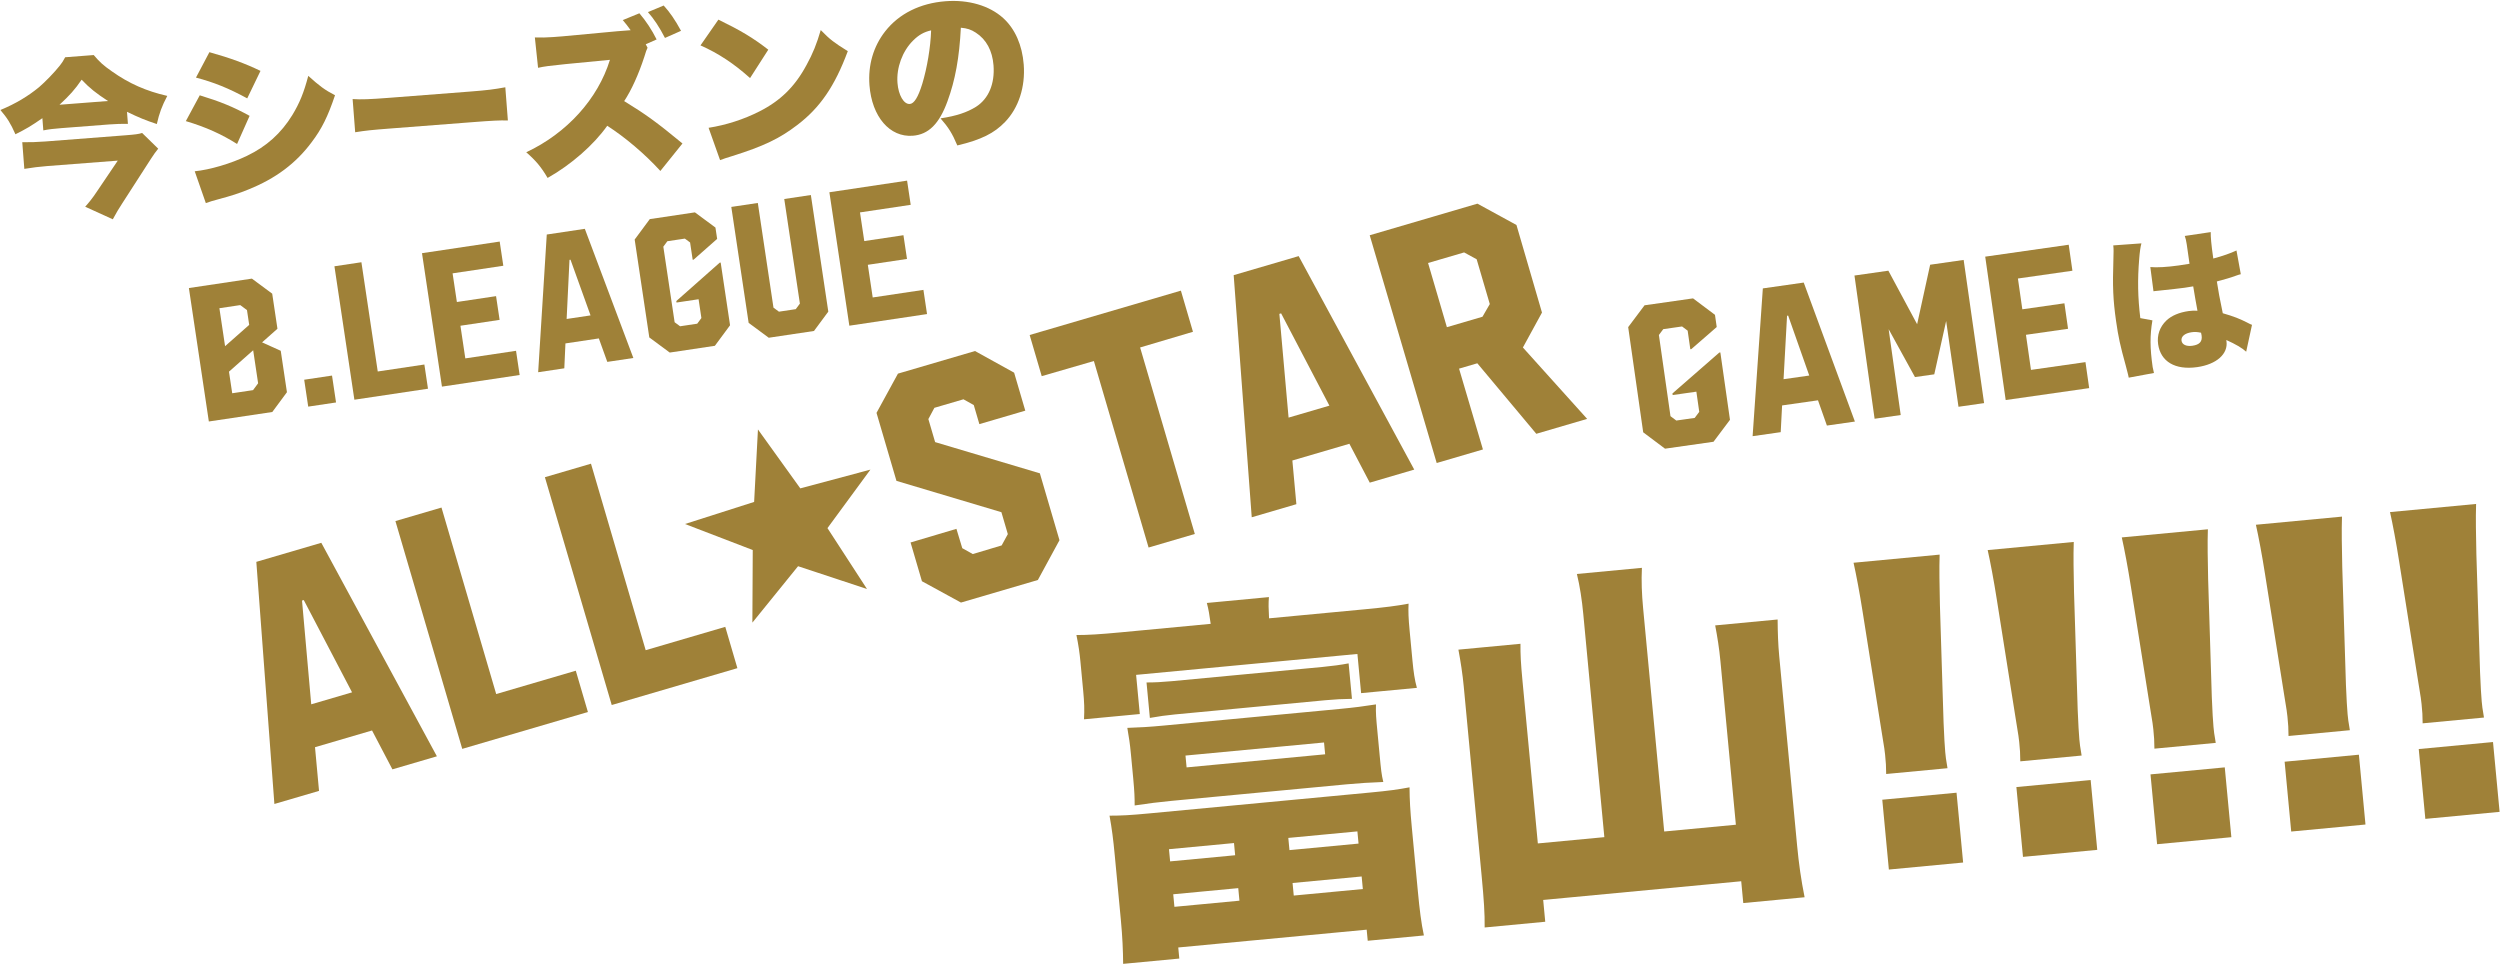 <?xml version="1.0" encoding="utf-8"?>
<!-- Generator: Adobe Illustrator 15.1.0, SVG Export Plug-In . SVG Version: 6.00 Build 0)  -->
<!DOCTYPE svg PUBLIC "-//W3C//DTD SVG 1.1//EN" "http://www.w3.org/Graphics/SVG/1.1/DTD/svg11.dtd">
<svg version="1.1" id="レイヤー_1" xmlns="http://www.w3.org/2000/svg" xmlns:xlink="http://www.w3.org/1999/xlink" x="0px"
	 y="0px" width="710px" height="274px" viewBox="0 0 710 274" enable-background="new 0 0 710 274" xml:space="preserve">
<g>
	<g>
		<path fill="#9F8138" d="M12.035,33.562c-3.263,2.266-4.627,3.059-7.654,4.569c-1.368-3.087-2.267-4.541-4.266-6.892
			c4.379-1.812,7.899-3.95,10.994-6.498c1.705-1.458,4.39-4.22,5.911-6.155c0.627-0.785,0.845-1.146,1.491-2.326l8.106-0.626
			c1.676,1.983,2.732,2.933,5.069,4.571c4.989,3.545,9.87,5.673,15.821,7.032c-1.543,2.919-2.271,4.94-2.969,7.991
			c-3.228-1.077-5.053-1.82-8.472-3.472l0.264,3.418c-1.624-0.022-3.389,0.016-5.293,0.164L17.412,36.39
			c-2.149,0.166-3.512,0.32-5.109,0.64L12.035,33.562z M44.931,42.224c-0.541,0.631-1.472,1.931-2.084,2.912l-8.16,12.666
			c-1.011,1.552-1.532,2.428-2.651,4.479l-7.841-3.57c1.041-1.161,2.073-2.42,3.305-4.283l5.952-8.811L13.38,47.164
			c-2.148,0.166-4.192,0.422-6.472,0.795L6.324,40.39c2.164,0.029,4.222-0.032,6.567-0.213l22.806-1.76
			c2.588-0.2,3.708-0.335,4.666-0.655L44.931,42.224z M30.671,28.685c-3.363-2.197-5.192-3.628-7.492-6.054
			c-1.852,2.747-3.436,4.49-6.279,7.117L30.671,28.685z"/>
		<path fill="#9F8138" d="M56.731,27.066c5.786,1.764,9.539,3.292,14.157,5.834l-3.559,7.987c-4.441-2.801-8.919-4.813-14.551-6.492
			L56.731,27.066z M55.302,48.644c4.29-0.43,10.248-2.167,14.841-4.388c5.589-2.692,9.675-6.396,12.863-11.555
			c2.092-3.453,3.289-6.395,4.543-11.159c3.167,2.85,4.682,4.011,7.597,5.505c-2.038,6.053-3.781,9.577-6.634,13.334
			c-4.495,6.046-10.256,10.322-17.927,13.419c-2.81,1.151-4.872,1.801-8.722,2.835c-1.398,0.354-2.355,0.673-3.407,1.049
			L55.302,48.644z M59.47,14.818c5.925,1.655,10.222,3.239,14.509,5.315l-3.769,7.807c-5.283-2.884-9.491-4.573-14.555-5.901
			L59.47,14.818z"/>
		<path fill="#9F8138" d="M100.144,28.136c2.321,0.165,4.966,0.059,10.045-0.333L133.532,26c4.883-0.377,6.732-0.618,9.978-1.212
			l0.728,9.425c-2.363-0.064-4.516,0.054-10.083,0.483l-23.245,1.794c-5.47,0.422-7.078,0.595-10.038,1.07L100.144,28.136z"/>
		<path fill="#9F8138" d="M179.104,8.58c-0.879-1.209-1.319-1.814-2.236-2.874l4.714-1.936c1.834,2.118,3.559,4.736,4.897,7.433
			l-3.088,1.369l0.519,0.991c-0.379,0.815-0.379,0.815-0.89,2.476c-1.667,5.139-3.728,9.622-5.751,12.677
			c6.135,3.751,9.311,6.061,16.551,12.035l-6.275,7.804c-4.4-4.818-9.973-9.546-15.09-12.836
			c-3.808,5.403-10.248,11.059-16.935,14.817c-1.812-3.102-3.326-4.901-6.065-7.293c11.521-5.409,20.35-15.13,23.765-26.25
			l-12.678,1.224c-4.437,0.441-6.041,0.663-7.731,1.039l-0.912-8.625c1.92,0.048,3.246,0.044,5.151-0.103
			c0.342-0.027,1.27-0.098,2.734-0.211l15.56-1.447L179.104,8.58z M188.486,1.567c1.77,1.927,3.266,4.121,4.927,7.185l-4.561,2.022
			c-1.616-3.118-3.063-5.315-4.84-7.339L188.486,1.567z"/>
		<path fill="#9F8138" d="M204.025,5.574c6.432,3.139,9.78,5.141,14.168,8.535l-5.174,8.063c-4.592-4.116-8.991-7.019-14.079-9.279
			L204.025,5.574z M201.239,36.297c4.951-0.774,9.984-2.392,14.428-4.65c5.958-3.015,10.07-7.017,13.377-13.167
			c1.81-3.283,2.921-6.072,4.047-9.941c2.615,2.697,3.813,3.586,7.684,5.99c-3.702,9.964-7.896,16.084-14.394,21.007
			c-5.01,3.826-9.51,5.991-18.431,8.792c-1.871,0.586-2.16,0.658-3.449,1.15L201.239,36.297z"/>
		<path fill="#9F8138" d="M269.089,28.75c-2.35,6.469-5.411,9.458-9.854,9.8c-6.544,0.505-11.617-5.391-12.307-14.328
			c-0.441-5.714,1.113-11.041,4.467-15.328c3.935-5.02,9.945-7.989,17.124-8.543c6.544-0.505,12.476,1.248,16.384,4.777
			c3.382,3.079,5.408,7.688,5.834,13.207c0.49,6.349-1.458,12.296-5.277,16.275c-3.091,3.235-6.828,5.096-13.582,6.698
			c-1.444-3.426-2.507-5.112-4.77-7.689c4.564-0.696,7.532-1.711,10.064-3.282c3.605-2.293,5.388-6.557,4.985-11.783
			c-0.32-4.151-2.042-7.358-5.04-9.289c-1.345-0.879-2.454-1.236-4.234-1.393C272.456,16.356,271.282,22.785,269.089,28.75z
			 M259.31,11.525c-3.012,2.984-4.761,7.688-4.425,12.034c0.268,3.467,1.797,6.101,3.506,5.969c1.221-0.095,2.359-1.902,3.537-5.726
			c1.37-4.527,2.349-10.302,2.513-15.178C262.413,9.075,260.906,9.928,259.31,11.525z"/>
	</g>
	<g>
		<path fill="#9F8138" d="M79.732,99.625l1.758,11.76l-4.156,5.62l-18.023,2.696l-5.668-37.898l17.891-2.675l5.772,4.271
			l1.489,9.963l-4.365,3.868L79.732,99.625z M62.308,87.533l1.612,10.782l6.85-6.05l-0.629-4.202l-1.914-1.416L62.308,87.533z
			 M73.305,108.854l-1.403-9.382l-6.872,6.081l0.917,6.131l5.92-0.886L73.305,108.854z"/>
		<path fill="#9F8138" d="M86.393,107.842l7.901-1.182l1.142,7.638l-7.901,1.182L86.393,107.842z"/>
		<path fill="#9F8138" d="M102.639,74.476l4.64,31.026l13.241-1.98l1.027,6.871l-20.904,3.126l-5.668-37.897L102.639,74.476z"/>
		<path fill="#9F8138" d="M142.938,75.474l-14.403,2.154l1.218,8.14l11.127-1.664l1.008,6.739l-11.127,1.664l1.388,9.276
			l14.403-2.154l1.027,6.871l-22.067,3.3l-5.667-37.897l22.066-3.3L142.938,75.474z"/>
		<path fill="#9F8138" d="M155.283,66.602l10.809-1.616l13.781,36.684l-7.4,1.106l-2.402-6.665l-9.486,1.419l-0.32,7.072
			l-7.426,1.11L155.283,66.602z M160.924,90.589l6.791-1.016l-5.689-15.819l-0.29,0.043L160.924,90.589z"/>
		<path fill="#9F8138" d="M196.986,73.739l-0.264,0.04l-0.735-4.916l-1.489-1.101l-4.968,0.743l-1.146,1.549l3.21,21.46l1.549,1.146
			l4.863-0.729l1.19-1.609l-0.799-5.339l-6.263,0.937l-0.063-0.422l12.312-10.893l0.29-0.043l2.664,17.812l-4.314,5.833
			l-12.817,1.917l-5.803-4.292l-4.157-27.803l4.292-5.802l12.817-1.917l5.833,4.315l0.481,3.224L196.986,73.739z"/>
		<path fill="#9F8138" d="M227.169,86.22l-4.442-29.705l7.558-1.13l4.952,33.114l-4.068,5.499l-12.843,1.921l-5.712-4.225
			l-4.925-32.93l7.532-1.126l4.446,29.731l1.55,1.146L226,87.8L227.169,86.22z"/>
		<path fill="#9F8138" d="M258.639,58.169l-14.403,2.155l1.218,8.14l11.125-1.664l1.008,6.739l-11.125,1.664l1.387,9.276
			l14.402-2.154l1.028,6.871l-22.067,3.301l-5.668-37.897l22.068-3.301L258.639,58.169z"/>
	</g>
	<g>
		<g>
			<g>
				<path fill="#9F8138" d="M480.334,99.148l-0.284,0.04l-0.754-5.281l-1.59-1.193l-5.339,0.763l-1.241,1.654l3.292,23.059
					l1.654,1.241l5.226-0.746l1.29-1.72l-0.819-5.735l-6.729,0.961l-0.065-0.455l13.295-11.604l0.312-0.045l2.732,19.14l-4.675,6.23
					l-13.771,1.966l-6.198-4.649l-4.265-29.873l4.648-6.199l13.773-1.966l6.23,4.675l0.494,3.464L480.334,99.148z"/>
				<path fill="#9F8138" d="M500.647,81.905l11.614-1.658l14.531,39.477l-7.951,1.135l-2.53-7.172l-10.194,1.455l-0.395,7.59
					l-7.979,1.14L500.647,81.905z M506.531,107.694l7.298-1.042l-5.994-17.022l-0.312,0.045L506.531,107.694z"/>
				<path fill="#9F8138" d="M557.676,73.821l5.806,40.664l-7.27,1.038l-3.507-24.36l-3.372,15.144l-5.481,0.782l-7.475-13.595
					l3.422,24.373l-7.412,1.058l-5.72-40.676l9.627-1.375l8.168,15.205l3.701-16.899L557.676,73.821z"/>
				<path fill="#9F8138" d="M588.566,76.887l-15.476,2.209l1.249,8.746l11.955-1.707l1.033,7.241l-11.955,1.707l1.423,9.967
					l15.477-2.209l1.054,7.383l-23.711,3.386l-5.813-40.722l23.711-3.385L588.566,76.887z"/>
			</g>
		</g>
		<g>
			<path fill="#9F8138" d="M608.166,69.115c-0.262,0.908-0.481,2.417-0.634,4.397c-0.494,5.986-0.396,10.931,0.315,16.833
				l3.44,0.639c-0.731,4.324-0.707,7.844,0.065,13.258c0.031,0.213,0.152,0.761,0.371,1.687l-7.161,1.327
				c-0.152-0.762-0.152-0.762-0.821-3.319c-1.619-5.858-2.125-8.179-2.782-12.782c-0.857-6.011-1.01-9.816-0.754-17.465
				c0.067-1.966,0.074-3.142-0.017-3.781c-0.007-0.042-0.019-0.128-0.031-0.213L608.166,69.115z M610.692,75.845
				c1.81,0.177,4.829,0.006,8.069-0.456c0.895-0.128,1.619-0.231,3.063-0.48c-0.365-2.558-0.365-2.558-0.792-5.542
				c-0.146-1.023-0.334-1.735-0.554-2.356l7.368-1.095c-0.019,1.394,0.122,3.288,0.725,7.508c2.558-0.67,5.042-1.546,6.589-2.289
				l1.224,6.741c-0.548,0.123-0.67,0.183-1.541,0.481c-1.279,0.487-3.16,1.018-5.256,1.577c0.518,3.319,0.683,4.166,1.681,9.025
				c3.13,0.901,4.786,1.535,7.417,2.899c0.237,0.14,0.469,0.237,0.883,0.396l-1.651,7.63c-1.15-1.053-3.002-2.138-5.65-3.325
				c0.024,0.171,0.042,0.299,0.049,0.341c0.517,3.624-2.845,6.583-8.302,7.362c-6.266,0.895-10.4-1.561-11.106-6.505
				c-0.365-2.559,0.47-4.938,2.345-6.729c1.456-1.382,3.631-2.302,6.316-2.685c0.895-0.128,1.546-0.134,2.508-0.098
				c-0.213-1.188-0.243-1.4-0.614-3.392c-0.25-1.443-0.335-2.041-0.591-3.526c-0.975,0.183-1.571,0.269-2.423,0.39
				c-1.279,0.183-3.765,0.45-7.363,0.833c-0.518,0.03-0.858,0.079-0.986,0.097c-0.085,0.012-0.299,0.042-0.512,0.073L610.692,75.845
				z M625.099,94.493c-1.12-0.232-1.778-0.269-2.673-0.141c-1.961,0.28-3.045,1.218-2.874,2.411
				c0.158,1.108,1.369,1.675,3.074,1.432c2.047-0.293,2.875-1.193,2.631-2.898L625.099,94.493z"/>
		</g>
	</g>
	<g>
		<path fill="#9F8138" d="M343.834,177.17c-0.343-2.508-0.596-4.072-1.089-5.931l17.627-1.666c-0.146,1.814-0.112,3.293,0.04,6.031
			l27.071-2.557c5.876-0.555,9.224-0.978,12.552-1.609c-0.106,2.233-0.033,4.132,0.304,7.699l0.803,8.499
			c0.307,3.253,0.62,5.446,1.258,7.716l-15.844,1.496l-1.051-11.123l-62.85,5.937l1.05,11.122l-15.844,1.496
			c0.152-2.872,0.069-4.875-0.219-7.918l-0.792-8.395c-0.238-2.518-0.551-4.712-1.144-7.619c3.283,0.006,6.755-0.215,12.526-0.76
			L343.834,177.17z M316.594,242.942c-0.456-4.826-0.818-7.545-1.49-11.293c3.388-0.002,5.811-0.125,11.267-0.641l62.745-5.926
			c5.352-0.506,7.859-0.849,11.188-1.48c0.032,3.703,0.195,6.545,0.65,11.372l1.725,18.257c0.476,5.037,0.947,8.908,1.704,12.438
			l-15.949,1.506l-0.297-3.148l-53.512,5.055l0.297,3.147l-15.949,1.507c-0.032-3.703-0.188-7.604-0.654-12.535L316.594,242.942z
			 M391.808,214.349c0.407,4.302,0.525,5.561,1.048,7.734c-3.691,0.137-7.06,0.35-10.417,0.666l-49.839,4.707
			c-3.568,0.338-6.601,0.73-10.358,1.297c0.001-2.224-0.042-3.807-0.418-7.795l-0.625-6.61c-0.347-3.672-0.531-4.501-1.038-7.63
			c3.377-0.107,6.22-0.27,10.417-0.666l49.84-4.707c4.196-0.396,7.02-0.77,10.357-1.296c-0.076,2.548,0.043,3.808,0.409,7.688
			L391.808,214.349z M325.611,193.817c2.014,0.021,4.646-0.121,7.27-0.369l42.705-4.033c2.728-0.258,5.341-0.609,7.42-1.018
			l0.951,10.072c-2.643,0.037-4.856,0.141-7.479,0.389l-42.81,4.043c-2.413,0.229-4.606,0.541-7.105,0.988L325.611,193.817z
			 M332.316,244.633l18.467-1.744l-0.327-3.462l-18.467,1.744L332.316,244.633z M333.535,257.539l18.467-1.744l-0.337-3.567
			l-18.467,1.744L333.535,257.539z M336.676,214.58l0.317,3.358l39.347-3.717l-0.316-3.357L336.676,214.58z M366.207,241.433
			l19.62-1.854l-0.327-3.463l-19.621,1.854L366.207,241.433z M367.426,254.339l19.621-1.854l-0.337-3.568l-19.622,1.854
			L367.426,254.339z"/>
		<path fill="#9F8138" d="M449.65,174.374c-0.377-3.986-0.953-7.85-1.814-11.367l18.467-1.744
			c-0.179,3.723-0.041,7.414,0.346,11.506l5.985,63.375l20.355-1.922l-4.38-46.377c-0.357-3.777-0.864-6.906-1.496-10.233
			l17.732-1.675c0.032,3.702,0.13,6.975,0.457,10.438l5.084,53.826c0.476,5.037,1.121,9.634,2.121,14.621l-17.418,1.645
			l-0.584-6.191l-56.24,5.312l0.584,6.191l-17.207,1.625c0.053-3.922-0.219-7.92-0.854-14.635l-5.084-53.826
			c-0.326-3.463-0.873-7.012-1.515-10.443l17.627-1.665c-0.027,3.073,0.096,5.495,0.562,10.427l4.37,46.272l18.887-1.784
			L449.65,174.374z"/>
		<path fill="#9F8138" d="M535.674,219.815c-0.018-2.434-0.077-3.062-0.306-5.477c-0.108-1.154-0.108-1.154-1.123-7.408
			l-5.24-33.064c-0.81-5.217-1.869-10.833-2.597-14.046l24.448-2.31c-0.139,4.143-0.037,8.578,0.078,14.285l1.043,33.459
			c0.187,4.217,0.31,6.641,0.468,8.318c0.109,1.154,0.199,2.1,0.646,4.598L535.674,219.815z M536.438,246.95l-1.873-19.831
			l21.09-1.991l1.873,19.83L536.438,246.95z"/>
		<path fill="#9F8138" d="M573.764,216.218c-0.019-2.433-0.078-3.062-0.306-5.476c-0.109-1.154-0.109-1.154-1.123-7.409
			l-5.24-33.064c-0.81-5.216-1.87-10.833-2.597-14.046l24.447-2.31c-0.139,4.143-0.037,8.578,0.078,14.285l1.044,33.459
			c0.187,4.217,0.31,6.641,0.468,8.318c0.109,1.154,0.198,2.1,0.646,4.598L573.764,216.218z M574.526,243.353l-1.873-19.831
			l21.091-1.991l1.873,19.83L574.526,243.353z"/>
		<path fill="#9F8138" d="M611.854,212.62c-0.019-2.433-0.078-3.062-0.307-5.476c-0.108-1.154-0.108-1.154-1.123-7.409l-5.24-33.064
			c-0.81-5.216-1.87-10.832-2.597-14.045l24.448-2.31c-0.139,4.142-0.037,8.577,0.078,14.284l1.043,33.459
			c0.187,4.217,0.31,6.641,0.469,8.318c0.108,1.154,0.197,2.1,0.646,4.598L611.854,212.62z M612.616,239.755l-1.873-19.83
			l21.09-1.992l1.873,19.83L612.616,239.755z"/>
		<path fill="#9F8138" d="M649.942,209.022c-0.019-2.432-0.078-3.062-0.306-5.475c-0.109-1.154-0.109-1.154-1.124-7.41
			l-5.239-33.063c-0.811-5.216-1.87-10.833-2.598-14.046l24.448-2.31c-0.139,4.142-0.037,8.578,0.078,14.284l1.044,33.46
			c0.187,4.216,0.31,6.64,0.468,8.318c0.109,1.154,0.198,2.099,0.646,4.597L649.942,209.022z M650.705,236.157l-1.873-19.83
			l21.091-1.992l1.873,19.83L650.705,236.157z"/>
		<path fill="#9F8138" d="M688.031,205.425c-0.018-2.432-0.077-3.062-0.306-5.475c-0.108-1.154-0.108-1.154-1.123-7.41l-5.24-33.063
			c-0.81-5.216-1.87-10.833-2.597-14.046l24.447-2.309c-0.138,4.141-0.036,8.577,0.079,14.283l1.043,33.46
			c0.187,4.216,0.31,6.64,0.468,8.318c0.109,1.154,0.199,2.099,0.646,4.597L688.031,205.425z M688.795,232.56l-1.873-19.83
			l21.09-1.992l1.873,19.83L688.795,232.56z"/>
	</g>
	<g>
		<g>
			<path fill="#9F8138" d="M72.797,159.567l18.453-5.412l32.828,60.635l-12.633,3.705l-5.787-11.042l-16.196,4.751l1.14,12.406
				l-12.678,3.718L72.797,159.567z M88.388,200.024l11.595-3.4l-13.715-26.209l-0.496,0.145L88.388,200.024z"/>
			<path fill="#9F8138" d="M125.383,144.144l15.537,52.966l22.604-6.63l3.441,11.73l-35.688,10.468l-18.979-64.696L125.383,144.144z
				"/>
			<path fill="#9F8138" d="M167.837,131.688l15.537,52.968l22.604-6.631l3.44,11.73l-35.687,10.468l-18.978-64.697L167.837,131.688z
				"/>
		</g>
		<g>
			<path fill="#9F8138" d="M291.18,116.627l-13.04,3.825l-1.588-5.415l-2.931-1.639l-8.256,2.422l-1.709,3.195l1.918,6.543
				l29.746,8.864l5.572,18.994l-6.141,11.307l-21.836,6.406l-11.086-6.059l-3.229-11.008l13.025-3.869l1.659,5.49l2.989,1.671
				l8.198-2.453l1.753-3.21l-1.825-6.226l-29.805-8.897l-5.664-19.31l6.089-11.146l21.882-6.418l11.113,6.147L291.18,116.627z"/>
			<path fill="#9F8138" d="M335.373,82.543l3.428,11.686l-15.01,4.452l15.537,52.966l-13.129,3.852l-15.537-52.967l-14.812,4.296
				l-3.428-11.686L335.373,82.543z"/>
			<path fill="#9F8138" d="M350.365,78.146l18.453-5.413l32.828,60.635l-12.634,3.705l-5.786-11.042l-16.196,4.752l1.14,12.405
				l-12.678,3.719L350.365,78.146z M365.955,118.603l11.595-3.4l-13.714-26.21l-0.496,0.146L365.955,118.603z"/>
			<path fill="#9F8138" d="M419.589,57.84l11.086,6.058l7.248,24.873l-5.42,9.919l18.247,20.274l-14.439,4.234l-16.752-20.025
				l-5.188,1.522l6.781,22.951l-13.129,3.851L389,66.813L419.589,57.84z M410.917,92.919l10.106-2.964l2.079-3.6l-3.731-12.722
				l-3.56-1.945l-10.241,3.004L410.917,92.919z"/>
		</g>
		<polygon fill-rule="evenodd" clip-rule="evenodd" fill="#9F8138" points="215.258,121.964 227.289,138.699 247.2,133.369 
			235,149.984 246.222,167.274 226.65,160.804 213.676,176.821 213.78,156.208 194.539,148.817 214.174,142.547 		"/>
	</g>
</g>
</svg>
